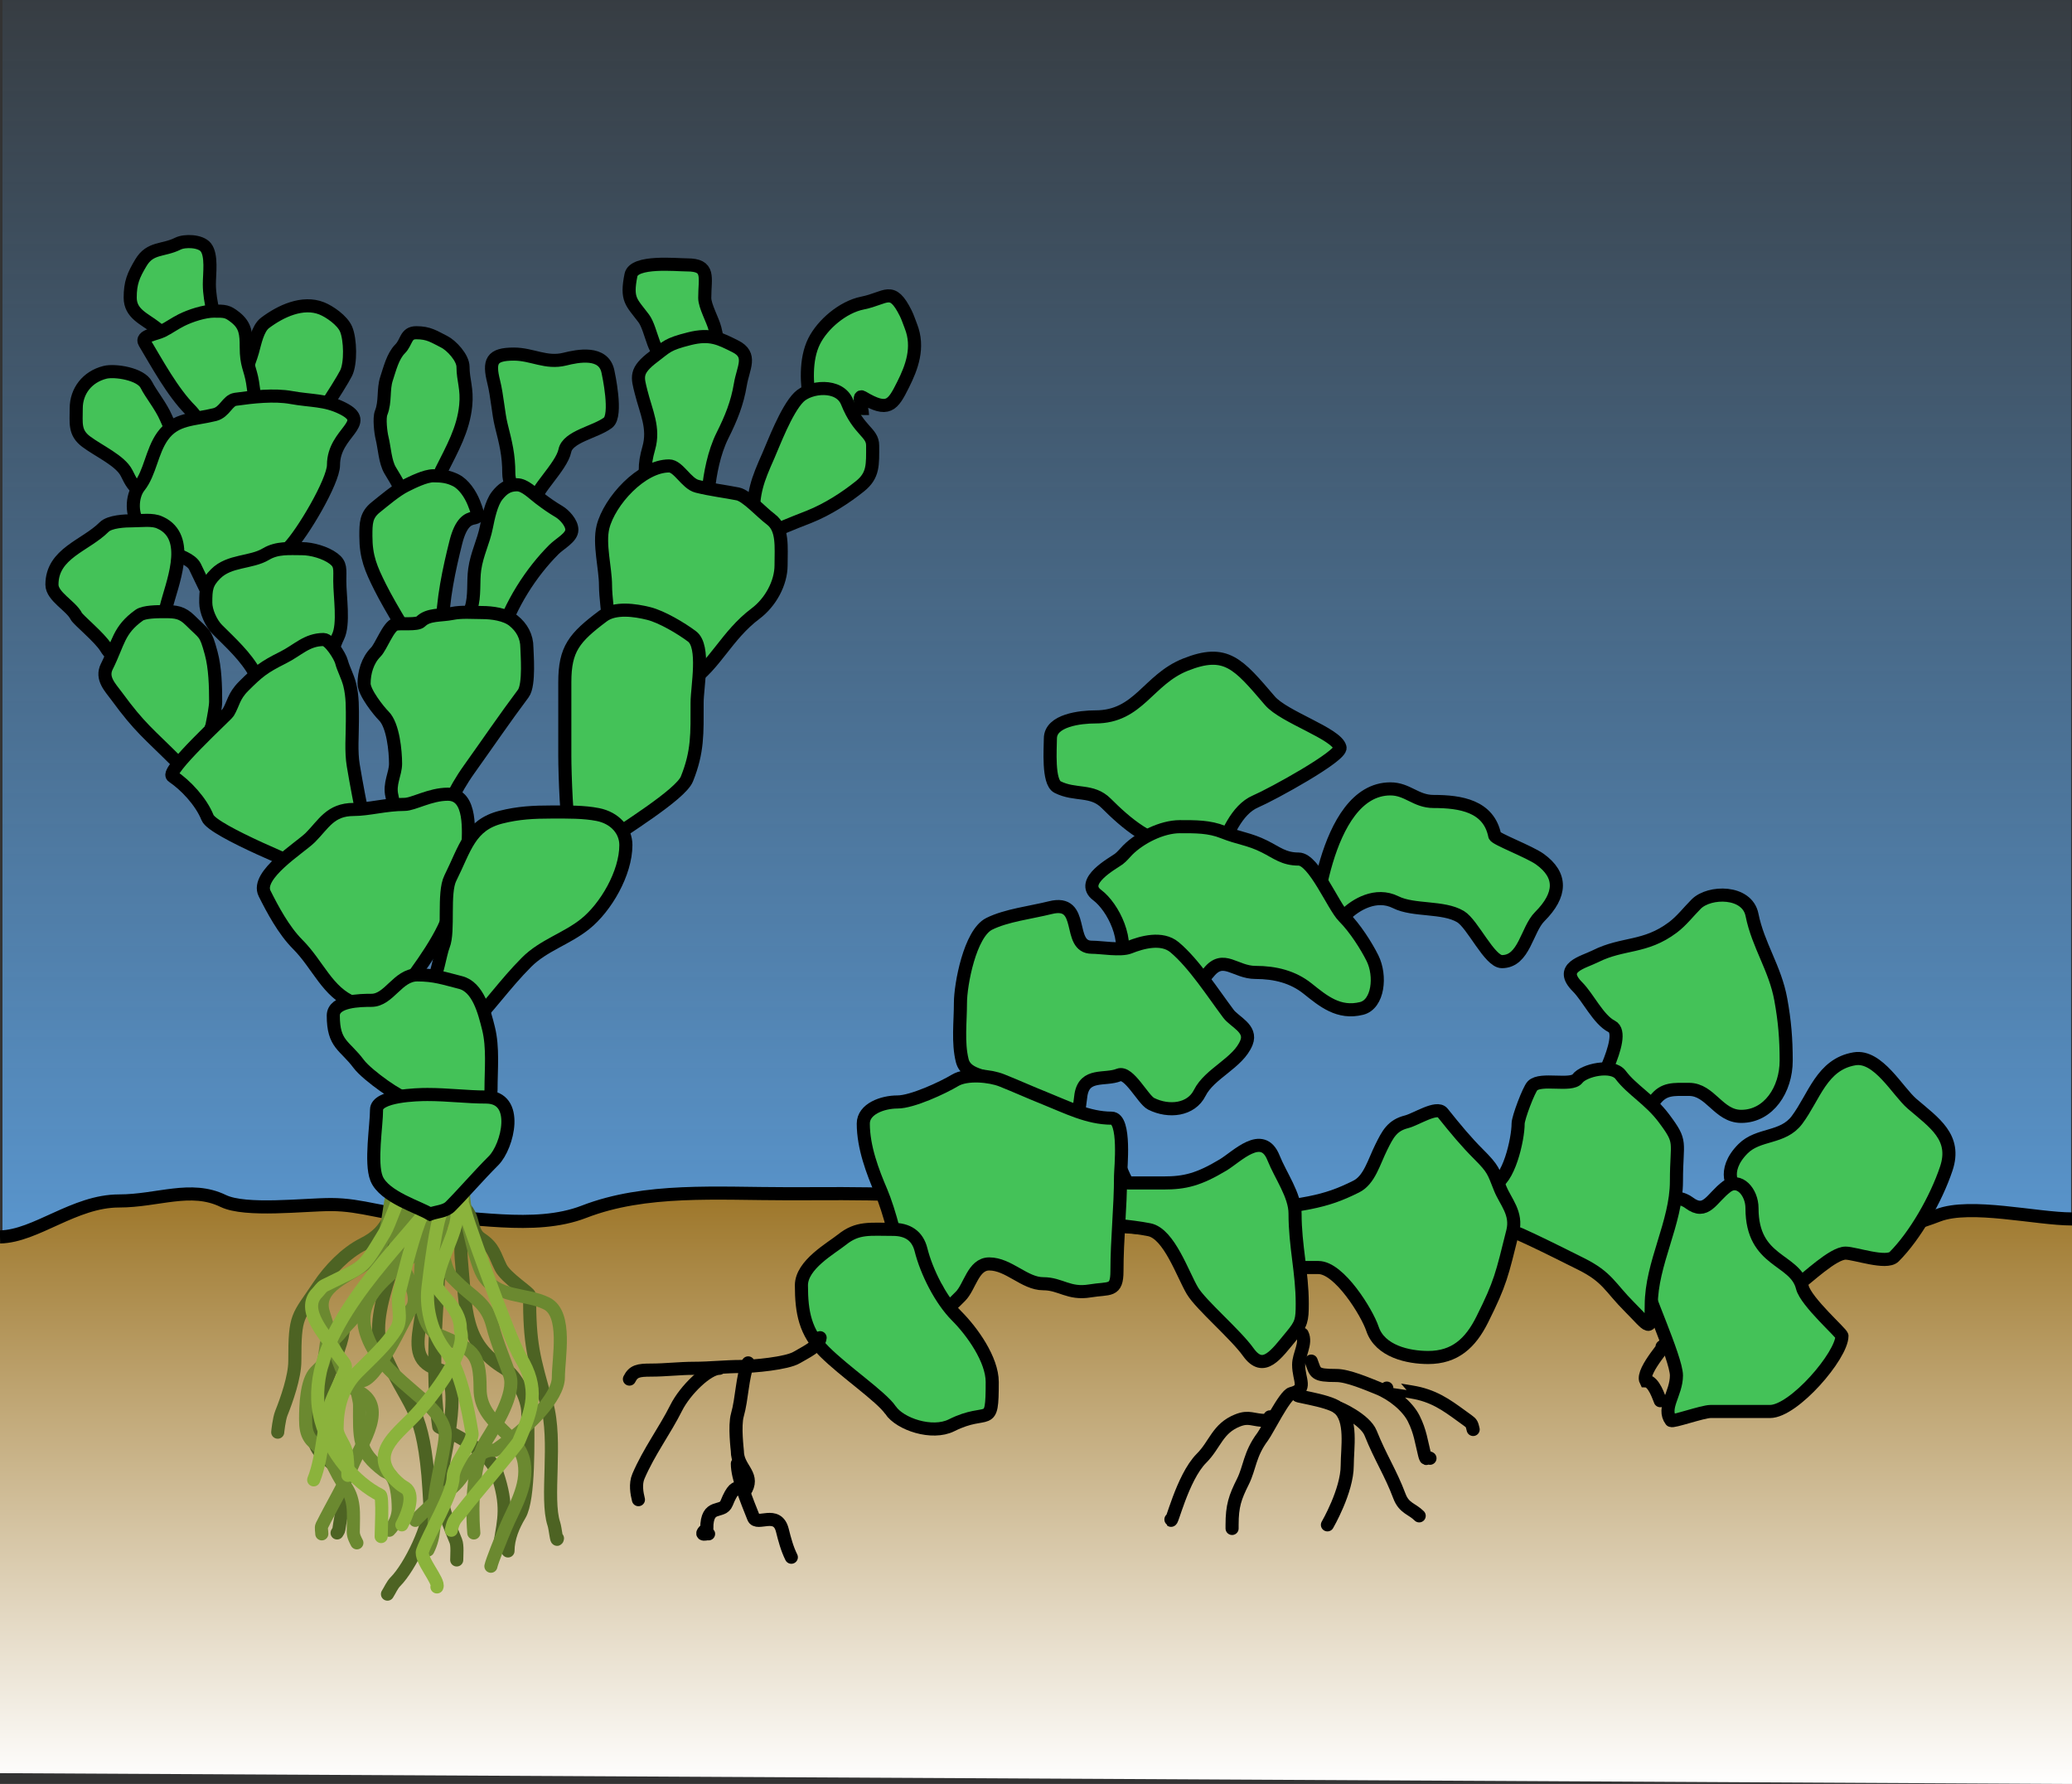 <svg xmlns="http://www.w3.org/2000/svg" xmlns:xlink="http://www.w3.org/1999/xlink" version="1.0" width="205.67" height="177.037"><rect width="100%" height="100%" fill="#333333" stroke="none"/><defs><linearGradient id="c"><stop style="stop-color:#5ea2e1;stop-opacity:1" offset="0"/><stop style="stop-color:#5ea2e1;stop-opacity:0" offset="1"/></linearGradient><linearGradient id="b"><stop style="stop-color:#5ea2e1;stop-opacity:1" offset="0"/><stop style="stop-color:#5ea2e1;stop-opacity:0" offset="1"/></linearGradient><linearGradient id="a"><stop style="stop-color:#9d7629;stop-opacity:1" offset="0"/><stop style="stop-color:#fff;stop-opacity:1" offset="1"/></linearGradient><linearGradient x1="407.143" y1="650.514" x2="407.143" y2="709.148" id="e" xlink:href="#a" gradientUnits="userSpaceOnUse" gradientTransform="translate(.65)"/><linearGradient x1="407.094" y1="-672.946" x2="407.094" y2="-518.392" id="d" xlink:href="#c" gradientUnits="userSpaceOnUse" gradientTransform="translate(.65)"/></defs><path transform="matrix(1 0 0 -1 -304.308 -532.111)" style="fill:url(#d);fill-opacity:1;stroke:none;stroke-width:1.3;stroke-linecap:round;stroke-miterlimit:4;stroke-dasharray:none;stroke-opacity:1" d="M304.555-704.936h205.331v172.825H304.555z"/><path d="M304.308 708.076v-53.214c3.565-.065 7.36-3.571 11.816-3.571 3.865 0 7.105-1.564 10.339 0 2.225 1.076 8.026.357 10.708.357 3.13 0 5.485 1.071 8.492 1.071 5.29 0 11.64 1.569 16.616-.357 6.114-2.365 13.128-1.786 20.309-1.786 7.097 0 14.162-.236 21.047 1.429 8.195 1.982 15.509 2.143 24.001 2.143 4.75 0 9.31.357 14.031.357h34.34c7.84 0 13.377 1.039 20.678-1.786 3.207-1.24 9.757.357 13.293.357v56.072" style="fill:url(#e);fill-opacity:1;stroke:none;stroke-width:1.3;stroke-miterlimit:4;stroke-dasharray:none;stroke-opacity:1" transform="translate(-304.308 -532.111)"/><path d="M304.308 654.862c3.565-.065 7.36-3.571 11.816-3.571 3.865 0 7.105-1.564 10.339 0 2.225 1.076 8.026.357 10.708.357 3.13 0 5.485 1.071 8.492 1.071 5.29 0 11.64 1.569 16.616-.357 6.114-2.365 13.128-1.786 20.309-1.786 7.097 0 14.162-.236 21.047 1.429 8.195 1.982 15.509 2.143 24.001 2.143 4.75 0 9.31.357 14.031.357h34.34c7.84 0 13.377 1.039 20.678-1.786 3.207-1.24 9.757.357 13.293.357" style="fill:none;fill-opacity:1;stroke:#000;stroke-width:1.3;stroke-miterlimit:4;stroke-dasharray:none;stroke-opacity:1" transform="translate(-304.308 -532.111)"/><path d="M370.473 567.236c-1.253.627-1.432-2.414-2.272-3.535-1.216-1.621-1.758-1.82-1.263-4.293.292-1.458 4.516-1.01 5.556-1.01 2.33 0 1.768 1.216 1.768 3.283 0 .805.803 2.202 1.01 3.03.282 1.13.987 4.768-.505 2.778M385.373 574.307c.42 1.68-2.073-4.693-.252-8.333.84-1.68 2.854-3.4 4.798-3.788 2.389-.478 2.908-1.76 4.293 1.01.203.405.337.842.505 1.262.855 2.138.076 4.142-.758 5.809-1.03 2.06-1.477 2.8-4.04 1.263-.505-.304 0 1.178 0 1.767" style="fill:#44c258;fill-opacity:1;stroke:#000;stroke-width:1.3;stroke-miterlimit:4;stroke-dasharray:none;stroke-opacity:1" transform="translate(-304.308 -532.111)"/><path d="M378.807 586.43c-.841-.506 5.129-2.76 5.809-3.031 1.893-.758 3.646-1.907 5.05-3.03 1.358-1.087 1.263-2.14 1.263-4.041 0-1.333-1.374-1.414-2.525-4.293-.764-1.909-3.732-1.572-4.799-.505-1.26 1.26-2.534 4.692-3.03 5.808-1.11 2.499-1.515 3.595-1.515 6.313v.253M374.514 582.641c0 1.207-.213-3.867 1.515-7.323.855-1.71 1.46-3.198 1.768-5.051.28-1.682 1.213-2.93-.505-3.788-1.525-.763-2.47-1.277-4.546-.758-2.237.56-2.26.812-3.535 1.768-1.897 1.423-1.637 2.039-1.263 3.535.497 1.99 1.327 3.563.758 5.556-.5 1.751-.418 2.623 0 4.293.283 1.132.233 1.244 1.01 2.02" style="fill:#44c258;fill-opacity:1;stroke:#000;stroke-width:1.3;stroke-miterlimit:4;stroke-dasharray:none;stroke-opacity:1" transform="translate(-304.308 -532.111)"/><path d="M364.918 596.278c.491 1.967-.505-4.033-.505-6.06 0-1.71-.673-4.127-.253-5.809.642-2.567 3.83-6.06 6.566-6.06.922 0 1.712 1.753 2.778 2.02 1.378.344 2.806.51 4.04.757.874.175 2.305 1.792 3.284 2.525 1.228.922 1.01 2.744 1.01 4.546 0 1.808-1.08 3.714-2.526 4.798-2.877 2.158-4.002 5.11-6.566 6.819-.252.168-.336.505-.505.757" style="fill:#44c258;fill-opacity:1;stroke:#000;stroke-width:1.3;stroke-miterlimit:4;stroke-dasharray:none;stroke-opacity:1" transform="translate(-304.308 -532.111)"/><path d="M360.877 614.209c-.3.299-.505-5.293-.505-7.072v-7.323c0-3.305.931-4.423 3.788-6.566 1.188-.89 3.201-.589 4.546-.253 1.293.324 3.21 1.461 4.293 2.273 1.315.986.505 5.02.505 6.566 0 3.122.08 4.851-1.01 7.576-.63 1.572-6.481 5.113-8.081 6.314-.452.339-1.01.505-1.516.757-.15.076-.336 0-.505 0M355.313 567.25c-2.216 0-2.511.706-2 2.75.35 1.403.46 3.153.75 4.313.44 1.76.75 2.926.75 4.78 0 .695.331 1.359.5 2.032l2.28.5c-.367-.625 2.468-3.213 2.782-4.781.283-1.417 3.015-1.832 4.281-2.782.96-.719.03-4.918 0-5.062-.418-2.092-2.996-1.571-4.281-1.25-1.867.467-3.239-.5-5.063-.5zM346.875 581.559c0 1.012.797-1.863 1.25-2.768 1.071-2.143 2.173-4.055 2.41-6.429.17-1.689-.267-2.518-.267-3.84 0-.909-1.147-2.135-1.875-2.5-1.026-.512-1.518-.892-2.768-.892-1.07 0-.927.927-1.607 1.607-.725.725-1.03 2.017-1.34 2.947-.36 1.084-.088 2.276-.535 3.392-.212.53-.043 1.97.09 2.5.24.968.298 2.373.803 3.215l.535.893c.393.654.663 1.452.893 2.142" style="fill:#44c258;fill-opacity:1;stroke:#000;stroke-width:1.3;stroke-miterlimit:4;stroke-dasharray:none;stroke-opacity:1" transform="translate(-304.308 -532.111)"/><path d="M348.571 595.755c.209.347-.357-.756-.357-1.16 0-2.941.689-6.058 1.34-8.661 1.026-4.108 2.958-.998 1.785-3.929-.346-.865-1-1.84-1.785-2.232-.73-.365-1.365-.447-2.233-.447-.8 0-2.084.641-2.767.983-.943.47-2.1 1.465-2.947 2.142-.982.786-.982 1.59-.982 2.858 0 2.092.508 3.247 1.429 5.089 1.03 2.06 3.275 5.672 4.017 6.786M353.66 596.38c.14.278.18-.595.269-.893 1.011-3.372 3.111-6.593 5.357-8.84.616-.615 1.785-1.188 1.785-1.963 0-.714-.786-1.508-1.25-1.786-.79-.474-1.182-.753-1.964-1.34-.643-.482-1.452-1.339-2.232-1.339-.909 0-1.44.417-1.964 1.072-.594.742-.897 2.253-1.072 3.125-.297 1.485-.94 2.652-1.16 4.196-.173 1.206.03 2.675-.358 3.84-.162.485-.004 1.763.09 2.232" style="fill:#44c258;fill-opacity:1;stroke:#000;stroke-width:1.3;stroke-miterlimit:4;stroke-dasharray:none;stroke-opacity:1" transform="translate(-304.308 -532.111)"/><path d="M348.66 612.54c-.002.01.562-1.768 2.233-4.106 1.818-2.545 3.539-5.076 5.357-7.5.646-.862.357-4.101.357-4.554 0-1.115-.51-2.016-1.34-2.679-.776-.62-2.108-.803-3.124-.803-.966 0-2.007-.099-2.947.09-1.145.228-2.378.056-3.125.803-.366.366-1.956.132-2.5.268-.709.177-1.433 2.237-1.964 2.767-.832.833-1.16 2.052-1.16 3.125 0 .879 1.445 2.696 1.964 3.215.917.917 1.16 3.49 1.16 4.732 0 1.032-.661 1.995-.357 3.214.178.712.062 1.621.179 2.322M325.804 564.237c.001.008-.715-2.086-.715-3.928 0-1.031.276-2.87-.357-3.661-.517-.647-2.088-.697-2.768-.357-1.469.734-2.74.341-3.66 1.875-.764 1.272-1.072 2.016-1.072 3.482 0 1.59 1.39 2.084 2.5 2.946.695.54 1.479 1.138 1.964 1.786.075.1.14.418.179.536M321.964 576.648c.65.867-.734-2.04-1.16-3.036-.522-1.217-1.512-2.397-1.965-3.303-.555-1.11-3.141-1.492-4.107-1.25-1.786.446-2.857 1.89-2.857 3.571 0 1.459-.204 2.414.982 3.304 1.252.939 3.401 1.89 4.018 3.125.484.968.619 1.245 1.34 1.785.194.147.642.594.803.715M334.196 575.576c.316.237 3.877-5.252 4.465-6.428.49-.982.431-3.368 0-4.375-.376-.877-1.648-1.749-2.411-2.054-1.896-.758-4.076.267-5.625 1.429-.75.562-1.01 2.019-1.25 2.857-.376 1.317-.804 1.856-.804 3.393 0 1.547 1.067 2.749 1.429 4.196.128.514.536 3.294.536 1.607" style="fill:#44c258;fill-opacity:1;stroke:#000;stroke-width:1.3;stroke-miterlimit:4;stroke-dasharray:none;stroke-opacity:1" transform="translate(-304.308 -532.111)"/><path d="M325.357 575.309c.266 1.064-1.367-1.724-2.143-2.5-1.785-1.786-3.36-4.707-4.553-6.697-.407-.678 1.104-.82 1.785-1.16.616-.308 1.213-.74 1.875-1.072.893-.446 2.276-.893 3.215-.893 1.09 0 1.34-.017 2.143.625 1.005.804 1.071 1.624 1.071 2.947 0 1.809.392 2.083.625 3.482.233 1.4.357 2.87.357 4.285v.715c0 .549-.357 1.058-.357 1.607" style="fill:#44c258;fill-opacity:1;stroke:#000;stroke-width:1.3;stroke-miterlimit:4;stroke-dasharray:none;stroke-opacity:1" transform="translate(-304.308 -532.111)"/><path d="M330.536 588.79c0 .108 1.343-1.253 2.41-2.32 1.374-1.375 4.465-6.609 4.465-8.215 0-3.269 3.896-4.123.893-5.625-1.723-.861-3.118-.713-5.09-1.071-1.682-.306-3.843-.064-5.535.178-.802.115-1.047 1.266-2.054 1.518-2.075.519-3.895.345-5.179 2.143-1.078 1.51-1.24 3.649-2.321 5-.788.985-.8 2.949.09 3.84.132.132.118.356.178.535.694 2.083 4.554 2.144 5.268 3.571.736 1.472 1.259 2.868 2.321 4.197.111.139.13.26.179.357" style="fill:#44c258;fill-opacity:1;stroke:#000;stroke-width:1.3;stroke-miterlimit:4;stroke-dasharray:none;stroke-opacity:1" transform="translate(-304.308 -532.111)"/><path d="M320 596.201c.817 1.021.498-2.567.804-3.839.533-2.222 2.455-6.58-.268-8.214-.114-.069-.238-.12-.357-.179-.7-.35-1.867-.178-2.679-.178-.79 0-2.3.068-2.857.625-1.859 1.858-5.179 2.595-5.179 5.714 0 1.178 1.903 2.109 2.411 3.125.19.379 2.354 2.138 2.946 3.125.764 1.272 1.371.63 2.143 2.946.094.283.357.477.536.715" style="fill:#44c258;fill-opacity:1;stroke:#000;stroke-width:1.3;stroke-miterlimit:4;stroke-dasharray:none;stroke-opacity:1" transform="translate(-304.308 -532.111)"/><path d="M323.214 609.059c.2.599-.893-.893-1.339-1.34-2.89-2.89-3.659-3.35-5.982-6.518-.638-.87-1.57-1.769-.982-2.946 1.177-2.355 1.139-3.607 3.214-5.09.492-.35 1.792-.356 2.5-.356 1.135 0 1.745.048 2.59.892 1.43 1.43 1.472 1.085 2.053 3.215.397 1.458.446 3.282.446 4.821 0 .956-.807 4.392-.446 2.59.014-.07.583.988 1.071 1.964.087.173.373.302.447.357M334.643 602.094c.305.611-3.74-.784-5-3.125-.912-1.694-2.468-3.093-3.75-4.375-.647-.647-1.16-1.833-1.16-2.678 0-1.344.06-1.937.981-2.857 1.368-1.368 3.508-1.07 5-1.965 1.106-.663 2.347-.535 3.572-.535.976 0 2.332.387 3.125.982.756.567.625 1.038.625 2.232 0 1.539.45 4.278-.179 5.536-.764 1.527-1.632 5.308-2.143 6.16-.055.092.12.179.179.268" style="fill:#44c258;fill-opacity:1;stroke:#000;stroke-width:1.3;stroke-miterlimit:4;stroke-dasharray:none;stroke-opacity:1" transform="translate(-304.308 -532.111)"/><path d="M336.607 619.326c-.234.39-.743-.535-1.16-.714-.743-.318-10.004-4.026-10.536-5.357-.646-1.614-2.188-3.244-3.482-4.107-.743-.495 5.362-6.05 5.535-6.34.518-.861.522-1.592 1.518-2.589 1.469-1.468 1.998-1.892 3.929-2.857 1.465-.732 2.346-1.786 4.018-1.786.582 0 1.635 1.633 1.785 2.233.157.628.608 1.448.804 2.232.306 1.224.268 2.371.268 3.66 0 1.436-.145 2.97.089 4.375.317 1.904.71 3.912 1.071 5.715.124.615.056 1.26.179 1.875" style="fill:#44c258;fill-opacity:1;stroke:#000;stroke-width:1.3;stroke-miterlimit:4;stroke-dasharray:none;stroke-opacity:1" transform="translate(-304.308 -532.111)"/><path d="M339.411 631.634c-2.612-1.045-3.531-3.785-5.556-5.809-1.38-1.38-2.493-3.471-3.283-5.05-.915-1.832 3.53-4.54 4.546-5.556 1.32-1.32 1.976-2.778 4.293-2.778 1.478 0 3.183-.505 5.051-.505.874 0 2.544-1.01 4.293-1.01 2.457 0 2.02 3.854 2.02 5.303 0 2.047-1.498 3.909-1.767 6.06-.272 2.174-3.38 6.372-4.546 7.83-.053.065 0-.169 0-.253" style="fill:#44c258;fill-opacity:1;stroke:#000;stroke-width:1.3;stroke-miterlimit:4;stroke-dasharray:none;stroke-opacity:1" transform="translate(-304.308 -532.111)"/><path d="M347.061 629.988c.656-1.035.926-3.198 1.263-4.04.578-1.445-.052-5.218.684-6.689 1.47-2.941 1.908-5.275 5.05-6.06 1.7-.425 3.172-.506 5.051-.506 1.545 0 3.15-.026 4.546.253 1.701.34 2.778 1.575 2.778 3.03 0 2.787-1.999 6.195-4.04 7.829-1.861 1.488-4.134 2.113-5.81 3.788-2.18 2.18-3.762 4.521-6.06 6.819-.179.178 0-.506 0-.758" style="fill:#44c258;fill-opacity:1;stroke:#000;stroke-width:1.3;stroke-miterlimit:4;stroke-dasharray:none;stroke-opacity:1" transform="translate(-304.308 -532.111)"/><path d="M344.462 640.978c-.24.24-3.667-2.112-4.546-3.283-1.414-1.886-2.525-1.92-2.525-4.799 0-1.481 2.685-1.515 3.788-1.515 1.756 0 2.599-2.525 4.546-2.525 1.746 0 2.672.352 4.293.757 1.755.44 2.369 2.91 2.778 4.546.477 1.91.252 4.075.252 6.06 0 2.667-4.13 2.129-4.724 1.891" style="fill:#44c258;fill-opacity:1;stroke:#000;stroke-width:1.3;stroke-miterlimit:4;stroke-dasharray:none;stroke-opacity:1" transform="translate(-304.308 -532.111)"/><path d="M343.214 650.755c-.008.725.1 1.585-.178 2.143-.61 1.22-1.307 1.992-2.679 2.678-1.728.864-3.345 2.563-4.375 4.108-2.159 3.238-2.41 2.83-2.41 7.5 0 1.567-.821 3.881-1.34 5.178-.224.56-.357 1.853-.357 1.875" style="fill:none;fill-opacity:1;stroke:#4d6323;stroke-width:1.3;stroke-linecap:round;stroke-miterlimit:4;stroke-dasharray:none;stroke-opacity:1" transform="translate(-304.308 -532.111)"/><path d="M344.107 651.201c-1.518.788-.486 7.89-2.5 8.393-1.237.31-3.214 3.077-3.214 4.286 0 2.258-2.947 6.796-2.947 10.625 0 1.925 1.667 2.4 2.679 3.75.812 1.083-.013 4.3-.179 5.625-.016.132-.119.238-.178.357" style="fill:none;fill-opacity:1;stroke:#4d6323;stroke-width:1.3;stroke-linecap:round;stroke-miterlimit:4;stroke-dasharray:none;stroke-opacity:1" transform="translate(-304.308 -532.111)"/><path d="M345.268 651.559c-.408 3.259-4.588 10.754-3.036 14.375 2.594 6.051 3.904 5.438 4.554 12.589.08.891.119 1.786.178 2.678.144 2.161-1.991 6.456-3.393 7.858-.35.35-.535.833-.803 1.25" style="fill:none;fill-opacity:1;stroke:#4d6323;stroke-width:1.3;stroke-linecap:round;stroke-miterlimit:4;stroke-dasharray:none;stroke-opacity:1" transform="translate(-304.308 -532.111)"/><path d="M347.232 652.54c-.019.02-.686 8.15-1.071 10-.074.355-.12.715-.179 1.072-.395 2.369-.307 3.874 2.054 4.464 2.291.573.48 8.1.178 9.911-.491 2.949.39 4.68 1.34 7.054.178.446.089 1.43.089 1.875M349.91 651.47c.414 1.032.05 4.168.18 5.535.488 5.134.212 8.45 4.285 10.893 1.147.688 2.321 2.99 2.321 4.375 0 2.7.162 8.57-.803 10.178-.633 1.055-1.16 2.29-1.16 3.572" style="fill:none;fill-opacity:1;stroke:#4d6323;stroke-width:1.3;stroke-linecap:round;stroke-miterlimit:4;stroke-dasharray:none;stroke-opacity:1" transform="translate(-304.308 -532.111)"/><path d="M348.125 651.826c0 7.15-1.293 14.697-.268 21.875.013.093 4.906 1.95 5.804 4.643 1.074 3.223.679 4.498.268 6.965M359.643 684.773c-.08.484-.202-.963-.357-1.429-.847-2.539.354-8.225-.715-11.964-1.325-4.638-1.696-5.892-1.696-10.714 0-.28-2.33-1.714-2.857-2.768-.63-1.26-.657-1.986-1.964-2.857-.854-.57-.753-1.595-1.161-2.411-.468-.936-1.005-.938-1.34-1.607" style="fill:none;fill-opacity:1;stroke:#4d6323;stroke-width:1.3;stroke-linecap:round;stroke-miterlimit:4;stroke-dasharray:none;stroke-opacity:1" transform="translate(-304.308 -532.111)"/><path d="M343.214 650.755c-.493 2.248-.387 5.034-2.41 6.607-1.78 1.384-5.272 2.4-4.375 5.09.536 1.609 1.786 6.988 3.303 7.678 3.192 1.45.535 5.055-.446 7.41-.823 1.976-2.054 4.018-3.036 5.983-.09.178 0 .6 0 .803" style="fill:none;fill-opacity:1;stroke:#6b8930;stroke-width:1.3;stroke-linecap:round;stroke-miterlimit:4;stroke-dasharray:none;stroke-opacity:1" transform="translate(-304.308 -532.111)"/><path d="M345.179 651.826c-.744 1.487-1.608.052-1.608 3.75 0 1.77 2.95 5.087 1.429 6.608-.454.454-3.4 7.364-5 6.964-.78-.195 0 1.607 0 2.41 0 3.299-.207 4.555 2.41 6.518.107.08.239.12.358.179.95.475 1.071 2.564 1.071 3.571 0 .774-.345 1.596-.893 2.143" style="fill:none;fill-opacity:1;stroke:#6b8930;stroke-width:1.3;stroke-linecap:round;stroke-miterlimit:4;stroke-dasharray:none;stroke-opacity:1" transform="translate(-304.308 -532.111)"/><path d="M348.75 651.47c0 5.26-9.825 7.189-8.125 12.856 1.39 4.631 7.214 6.606 7.857 9.822.214 1.069-1.071 5.454-1.071 7.41 0 1.59.088 2.95-.625 4.376" style="fill:none;fill-opacity:1;stroke:#6b8930;stroke-width:1.3;stroke-linecap:round;stroke-miterlimit:4;stroke-dasharray:none;stroke-opacity:1" transform="translate(-304.308 -532.111)"/><path d="M346.607 652.094c0 2.653-1.92 11.142 1.25 12.5 3.307 1.417 4.107 1.609 4.107 5.357 0 3.51 3.869 4.282 4.375 7.322.393 2.358-1.026 4.481-1.875 6.518-.428 1.027-1.324 3.227-1.428 3.75" style="fill:none;fill-opacity:1;stroke:#6b8930;stroke-width:1.3;stroke-linecap:round;stroke-miterlimit:4;stroke-dasharray:none;stroke-opacity:1" transform="translate(-304.308 -532.111)"/><path d="M350.357 650.309c-.265.636 1.011 6.863 1.875 8.303 1.427 2.378 4.224 1.8 6.34 2.857 2.06 1.03 1.16 5.423 1.16 7.322 0 2.06-3.158 4.935-4.553 5.982-.562.421-1.131.833-1.697 1.25-.072.053-.178 0-.268 0-1.938 0-2.673 2.853-4.285 3.928-.97.647-3.22 2.83-3.393 3.036" style="fill:none;fill-opacity:1;stroke:#6b8930;stroke-width:1.3;stroke-linecap:round;stroke-miterlimit:4;stroke-dasharray:none;stroke-opacity:1" transform="translate(-304.308 -532.111)"/><path d="M348.304 651.826c-.364.243-.441 5.72.892 7.054l.447.446c1.596 1.596 2.984 2.024 3.571 4.375.417 1.668 1.189 3.388 1.697 4.911.598 1.796-1.402 4.958-2.322 6.429-.989 1.582-1.339 4.657-1.339 6.785 0 .805.023 1.61.09 2.411M345.536 652.005c.073.515-.804.819-.804 1.34 0 1.303-4.228 8.514-5.714 10-.871.87-1.24 1.737-2.322 2.142-.03.012-.16 1.856-.446 2.143l-.625.625c-.912.912-.982 3.399-.982 4.732 0 1.611.435 2.067 1.607 2.947.823.617 1.44 2.514 2.143 3.392 1.226 1.533.982 2.9.982 4.822 0 .424.233.823.357 1.071" style="fill:none;fill-opacity:1;stroke:#6b8930;stroke-width:1.3;stroke-linecap:round;stroke-miterlimit:4;stroke-dasharray:none;stroke-opacity:1" transform="translate(-304.308 -532.111)"/><path d="M346.875 652.005c0 .225.646-.776-.893 1.071-4.12 4.944-11.81 12.615-9.821 20 .883 3.281 3.431 6.18 5.893 7.411.273.137.089 3.584.089 4.107" style="fill:none;fill-opacity:1;stroke:#8bb33c;stroke-width:1.3;stroke-linecap:round;stroke-miterlimit:4;stroke-dasharray:none;stroke-opacity:1" transform="translate(-304.308 -532.111)"/><path d="M348.75 651.023c2.602 1.3-1.071 5.752-1.071 8.66 0 .674 2.321 2.229 2.321 4.197 0 .21.06.417.09.625.32 2.242-3.308 6.79-4.822 8.304l-.357.357c-1.784 1.783-4.046 3.622-.893 6.25.165.137.357.238.536.357.868.579.328 2.29-.179 3.303l-.179.358M344.196 650.666c-.03.06-.119.06-.178.089-.076.038-1.102 2.967-1.518 3.66-2.354 3.925-1.975 3.265-5.982 5.269-.301.15-.476.476-.714.714-1.7 1.7.896 4.291 1.696 5.625 1.337 2.227 1.628.778-.09 4.643-1.097 2.47-.948 5.764-1.964 8.303" style="fill:none;fill-opacity:1;stroke:#8bb33c;stroke-width:1.3;stroke-linecap:round;stroke-miterlimit:4;stroke-dasharray:none;stroke-opacity:1" transform="translate(-304.308 -532.111)"/><path d="M346.25 652.54c-.861 1.939-1.733 5.506-2.321 7.858-.287 1.147.361 2.522-.268 3.571-.913 1.521-2.386 2.832-3.84 4.286-1.587 1.587-2.053 3.561-2.053 5.625 0 .73.71 1.5.893 2.232.174.696.178 1.72.178 2.41M350.179 650.844c.043.174 0 .357 0 .536 0 .503 4.622 13.478 5.803 15.446 1.866 3.11 1.228 5.023-.178 8.304-.189.439-4.671 5.663-5.447 6.696-.781 1.042-1.02.99-1.25 2.143" style="fill:none;fill-opacity:1;stroke:#8bb33c;stroke-width:1.3;stroke-linecap:round;stroke-miterlimit:4;stroke-dasharray:none;stroke-opacity:1" transform="translate(-304.308 -532.111)"/><path d="M348.125 652.451c-.505.674-1.173 6.003-1.34 7.5-.242 2.186.49 4.63 1.786 6.25 1.455 1.819 2.203 5.804 2.59 8.125.15.9-1.875 3.087-1.875 4.375 0 1.627-2.426 5.613-3.036 7.322-.295.827 1.71 3.008 1.429 3.571" style="fill:none;fill-opacity:1;stroke:#8bb33c;stroke-width:1.3;stroke-linecap:round;stroke-miterlimit:4;stroke-dasharray:none;stroke-opacity:1" transform="translate(-304.308 -532.111)"/><path d="M346.987 652.594c-.973-.654-4.558-1.673-5.303-3.535-.621-1.553 0-5.257 0-6.819 0-1.413 4.046-1.515 5.05-1.515 1.998 0 3.93.253 5.81.253 3.392 0 2.162 4.908.757 6.313-1.545 1.545-3.028 3.28-4.293 4.546-.509.508-1.347.505-2.02.757z" style="fill:#44c258;fill-opacity:1;stroke:#000;stroke-width:1.3;stroke-miterlimit:4;stroke-dasharray:none;stroke-opacity:1" transform="translate(-304.308 -532.111)"/><path d="M421.429 615.934c-2.756.128-5.403-2.189-7.322-4.108-1.412-1.412-3.057-.724-4.821-1.607-.983-.491-.715-3.85-.715-4.821 0-1.816 3.001-2.143 4.465-2.143 4.304 0 5.206-3.69 8.928-5.179 4.052-1.62 5.25-.095 8.393 3.572 1.404 1.638 6.619 3.26 6.964 4.643.209.833-6.724 4.642-8.392 5.357-1.902.815-2.915 3.428-3.572 5.178-.158.422-.536 3.243-.536.893M434.821 624.326c-.21.56.8-13.928 7.5-13.928 1.713 0 2.512 1.25 4.286 1.25 2.691 0 5.483.45 6.072 3.393.062.313 3.443 1.592 4.464 2.321 2.241 1.601 2.165 3.549 0 5.714-1.295 1.295-1.53 4.465-3.75 4.465-1.236 0-2.902-3.741-4.107-4.465-1.723-1.033-4.659-.543-6.429-1.428-1.97-.985-3.995.245-5 1.25-.701.701-1.297 1.475-1.964 2.143" style="fill:#44c258;fill-opacity:1;stroke:#000;stroke-width:1.3;stroke-linecap:round;stroke-miterlimit:4;stroke-dasharray:none;stroke-opacity:1" transform="translate(-304.308 -532.111)"/><path d="M414.107 631.29c-.21 0 .906-2.704 1.25-3.392 1.176-2.351-.56-5.778-2.143-6.964-1.814-1.361 1.607-3.17 2.143-3.572.337-.252.595-.595.893-.893 1.205-1.204 3.358-2.321 5.179-2.321 1.557 0 2.906-.016 4.285.536 1.587.634 2.577.663 4.107 1.428 1.234.617 1.92 1.25 3.393 1.25 1.525 0 3.437 4.687 4.465 5.714 1.146 1.147 2.264 2.922 2.857 4.108.887 1.774.576 4.588-1.072 5-2.274.568-3.814-.73-5.357-1.965-1.455-1.164-3.222-1.607-5.178-1.607-2.025 0-3.186-1.82-4.643 0-.722.903-1.598 1.42-2.5 2.322-.336.335-.027.44-.357-.715" style="fill:#44c258;fill-opacity:1;stroke:#000;stroke-width:1.3;stroke-linecap:round;stroke-miterlimit:4;stroke-dasharray:none;stroke-opacity:1" transform="translate(-304.308 -532.111)"/><path d="M411.071 646.826c-.256.257.446-5.53.536-6.071.363-2.18 2.374-1.414 3.75-1.964 1.013-.405 2.407 2.453 3.214 2.857 1.768.884 3.978.616 4.822-1.072.98-1.958 3.83-2.967 4.643-5 .558-1.395-1.177-2.045-1.786-2.857-1.524-2.031-3.431-5.002-5.357-6.607-1.264-1.053-3.247-.487-4.464 0-.873.35-2.805 0-3.75 0-2.517 0-.584-4.81-4.108-3.928-1.945.486-4.384.763-6.071 1.607-1.915.957-2.857 6.03-2.857 7.857 0 1.877-.268 3.927.178 5.714.422 1.686 2.856 1.428 3.75 2.322.932.931 1.786 3.101 1.786 1.071M462.679 640.755c-.62.62 3.32-5.93 1.607-6.786-1.316-.658-2.341-2.877-3.393-3.928-1.925-1.926.524-2.405 1.786-3.036 2.736-1.368 4.907-.779 7.678-2.857.876-.657 1.548-1.548 2.322-2.322 1.308-1.308 5.052-1.347 5.535 1.072.603 3.014 2.295 5.3 2.857 8.393.388 2.13.536 3.9.536 6.071 0 2.872-1.732 5.536-4.464 5.536-2.26 0-3.047-2.679-5.179-2.679-1.52 0-2.496-.124-3.393 1.072-.252.336-.595.595-.892.893-.423.422-.452 2.02-.715 2.678M476.786 649.862c-.368.368-1.688-1.526.535-3.75 1.545-1.544 3.95-.98 5.358-2.857 1.722-2.296 2.455-5.528 5.714-6.071 2.342-.39 4.27 3.226 5.714 4.464 2.21 1.894 4.427 3.327 3.393 6.428-1.009 3.026-3.117 6.69-5.179 8.75-.769.77-3.9-.357-4.821-.357-1.242 0-3.81 2.492-4.821 3.215-2.155 1.539-2.397-.064-4.286-.536" style="fill:#44c258;fill-opacity:1;stroke:#000;stroke-width:1.3;stroke-linecap:round;stroke-miterlimit:4;stroke-dasharray:none;stroke-opacity:1" transform="translate(-304.308 -532.111)"/><path d="M467.679 659.505c-.292.208 3.035 7.398 3.035 9.107 0 1.796-1.455 3.238-.535 4.464.136.182 3.134-.892 3.928-.892H480c2.373 0 7.143-5.55 7.143-7.5 0-.255-3.57-3.387-3.929-4.822-.725-2.9-5-2.432-5-7.857 0-1.606-1.29-3.05-2.5-2.143-1.533 1.15-2.04 2.89-3.75 1.607-1.177-.883-2.734-.234-3.75-1.25-.21-.21 0-.595 0-.893" style="fill:#44c258;fill-opacity:1;stroke:#000;stroke-width:1.3;stroke-linecap:round;stroke-miterlimit:4;stroke-dasharray:none;stroke-opacity:1" transform="translate(-304.308 -532.111)"/><path d="M454.107 654.326c-.717-.717 4.216 1.751 7.143 3.215 2.652 1.326 2.825 2.289 4.821 4.285 1.932 1.932 2.143 2.671 2.143-.178 0-4.176 2.5-8.18 2.5-12.322 0-4.068.62-3.757-1.25-6.25-1.386-1.848-3.188-2.822-4.285-4.285-.854-1.138-3.67-.464-4.286.357-.613.816-3.638-.113-4.464.714-.363.363-1.429 3.175-1.429 3.75 0 1.568-.955 5.763-2.5 6.072" style="fill:#44c258;fill-opacity:1;stroke:#000;stroke-width:1.3;stroke-linecap:round;stroke-miterlimit:4;stroke-dasharray:none;stroke-opacity:1" transform="translate(-304.308 -532.111)"/><path d="M429.464 657.898h5.715c2.07 0 4.823 4.472 5.357 6.071.752 2.256 3.56 2.857 5.535 2.857 2.642 0 4.188-1.41 5.358-3.75 1.836-3.673 1.965-4.469 3.035-8.75.456-1.823-.717-2.953-1.25-4.285-.681-1.704-.661-1.912-2.143-3.393-1.232-1.232-2.238-2.441-3.571-4.107-.575-.718-2.647.661-3.571.893-1.443.36-1.875 1.25-2.5 2.5-.753 1.505-1.184 3.27-2.5 3.928-1.63.815-2.866 1.252-4.643 1.607-1.381.277-3.112.46-3.929 1.072-.409.307-.495-.634-.714-1.072" style="fill:#44c258;fill-opacity:1;stroke:#000;stroke-width:1.3;stroke-linecap:round;stroke-miterlimit:4;stroke-dasharray:none;stroke-opacity:1" transform="translate(-304.308 -532.111)"/><path d="M412.5 653.434c1.42.184 3.985.332 5.893.714 1.974.395 3.328 4.476 4.286 6.071.837 1.395 4.266 4.295 5.535 6.072 1.521 2.129 2.78.2 4.286-1.607.996-1.196 1.071-1.555 1.071-3.215 0-3.082-.714-5.697-.714-8.928 0-1.822-1.425-3.743-2.143-5.536-1.109-2.773-3.622-.113-5 .714-2.424 1.455-3.796 1.786-5.893 1.786h-3.571c-.095 0-.683-1.35-.714-1.429" style="fill:#44c258;fill-opacity:1;stroke:#000;stroke-width:1.3;stroke-linecap:round;stroke-miterlimit:4;stroke-dasharray:none;stroke-opacity:1" transform="translate(-304.308 -532.111)"/><path d="M392.679 655.576c1.238 1.24-.203-3.568-.893-5.178-.854-1.992-1.786-4.433-1.786-6.786 0-1.447 1.896-2.143 3.393-2.143 1.46 0 4.5-1.414 5.714-2.143 1.161-.696 3.475-.467 4.643 0 1.5.6 2.746 1.17 4.286 1.786 2.15.86 4.275 1.964 6.607 1.964 1.435 0 .893 5.067.893 5.715 0 3.225-.357 6.228-.357 9.464 0 2.103-.753 1.643-2.679 1.964-2.117.353-2.902-.714-4.643-.714-1.852 0-3.42-1.964-5.357-1.964-1.599 0-1.913 2.27-2.857 3.214-1.489 1.489-2.322 2.417-2.322-.714" style="fill:#44c258;fill-opacity:1;stroke:#000;stroke-width:1.3;stroke-linecap:round;stroke-miterlimit:4;stroke-dasharray:none;stroke-opacity:1" transform="translate(-304.308 -532.111)"/><path d="M392.697 672.04c-.961-1.372-4.566-3.808-6.566-5.809-1.9-1.9-2.273-3.891-2.273-6.566 0-2.048 2.944-3.668 4.04-4.545 1.542-1.233 2.757-1.01 5.051-1.01 1.428 0 2.428.62 2.778 2.02.551 2.205 1.956 4.986 3.536 6.566 1.548 1.548 3.535 4.335 3.535 6.566 0 4.808-.324 2.435-4.04 4.293-1.927.963-5.124-.11-6.061-1.515z" style="fill:#44c258;fill-opacity:1;stroke:#000;stroke-width:1.3;stroke-linecap:round;stroke-miterlimit:4;stroke-dasharray:none;stroke-opacity:1" transform="translate(-304.308 -532.111)"/><path d="M385.714 664.862c-.071.835-1.47 1.454-2.321 1.964-.977.586-4.311.893-5.536.893-1.491 0-3.103.179-4.643.179-1.452 0-2.836.178-4.285.178-1.262 0-1.746.098-2.143.893" style="fill:#000;fill-opacity:0;stroke:#000;stroke-width:1.3;stroke-linecap:round;stroke-miterlimit:4;stroke-dasharray:none;stroke-opacity:1" fill="none" transform="translate(-304.308 -532.111)"/><path d="M375.714 667.898c-1.17 0-3.398 2.153-4.285 3.928-1.137 2.273-2.696 4.327-3.75 6.786-.329.766-.156 1.698 0 2.322M378.571 667.362c-.599 1.398-.6 3.533-1.071 5.179-.306 1.07 0 3.496 0 3.571 0 1.69 1.641 2.254.893 3.75-.473.946-.788-1.512-1.964 1.429-.425 1.062-1.965-.058-1.965 2.5-.972.893.146.436.179.535" style="fill:#000;fill-opacity:0;stroke:#000;stroke-width:1.3;stroke-linecap:round;stroke-miterlimit:4;stroke-dasharray:none;stroke-opacity:1" fill="none" transform="translate(-304.308 -532.111)"/><path d="M377.5 677.362c0 1.405.945 3.703 1.607 5.357.34.851 2.352-.772 2.857 1.25.229.913.472 1.837.893 2.679M433.571 664.505c.456.911-.357 2.017-.357 3.036 0 1.54.927 2.447-.714 2.857-.668.167-2.4 3.677-2.857 4.286-1.308 1.744-1.27 3.076-1.964 4.464-.78 1.558-1.072 2.406-1.072 4.286v.357" style="fill:#000;fill-opacity:0;stroke:#000;stroke-width:1.3;stroke-linecap:round;stroke-miterlimit:4;stroke-dasharray:none;stroke-opacity:1" fill="none" transform="translate(-304.308 -532.111)"/><path d="M420.536 682.898c0 .804 1.097-4.133 3.035-6.072 1.36-1.358 1.576-2.951 3.572-3.75 1.18-.472 1.502 0 2.857 0 .168 0 .238-.238.357-.357M433.393 670.576c.238 0 .238 0 0 0-1.318 0 2.721.427 3.75 1.25 1.41 1.128.893 3.985.893 5.715 0 2.521-1.965 5.893-1.965 5.893" style="fill:#000;fill-opacity:0;stroke:#000;stroke-width:1.3;stroke-linecap:round;stroke-miterlimit:4;stroke-dasharray:none;stroke-opacity:1" fill="none" transform="translate(-304.308 -532.111)"/><path d="M437.143 671.826c-.015-.06 2.665 1.128 3.214 2.5.982 2.456 1.987 3.93 2.857 6.25.462 1.232 1.24 1.24 1.965 1.965M434.464 667.184c.444 1.184.294 1.428 2.5 1.428 1.137 0 3.125.857 4.107 1.25 1.465.586 2.96 1.81 3.572 3.036.64 1.282.741 2.252 1.071 3.571.185.74.197.131.536.357M441.964 669.862c0 .001 2.429.34 3.215.536 2 .5 3.183 1.508 4.821 2.678.416.297.407.379.536.893M469.286 665.755c1.071-.901-2.123 2.362-1.607 3.393.819.026 1.31 1.726 1.428 1.964" style="fill:#000;fill-opacity:0;stroke:#000;stroke-width:1.3;stroke-linecap:round;stroke-miterlimit:4;stroke-dasharray:none;stroke-opacity:1" fill="none" transform="translate(-304.308 -532.111)"/></svg>